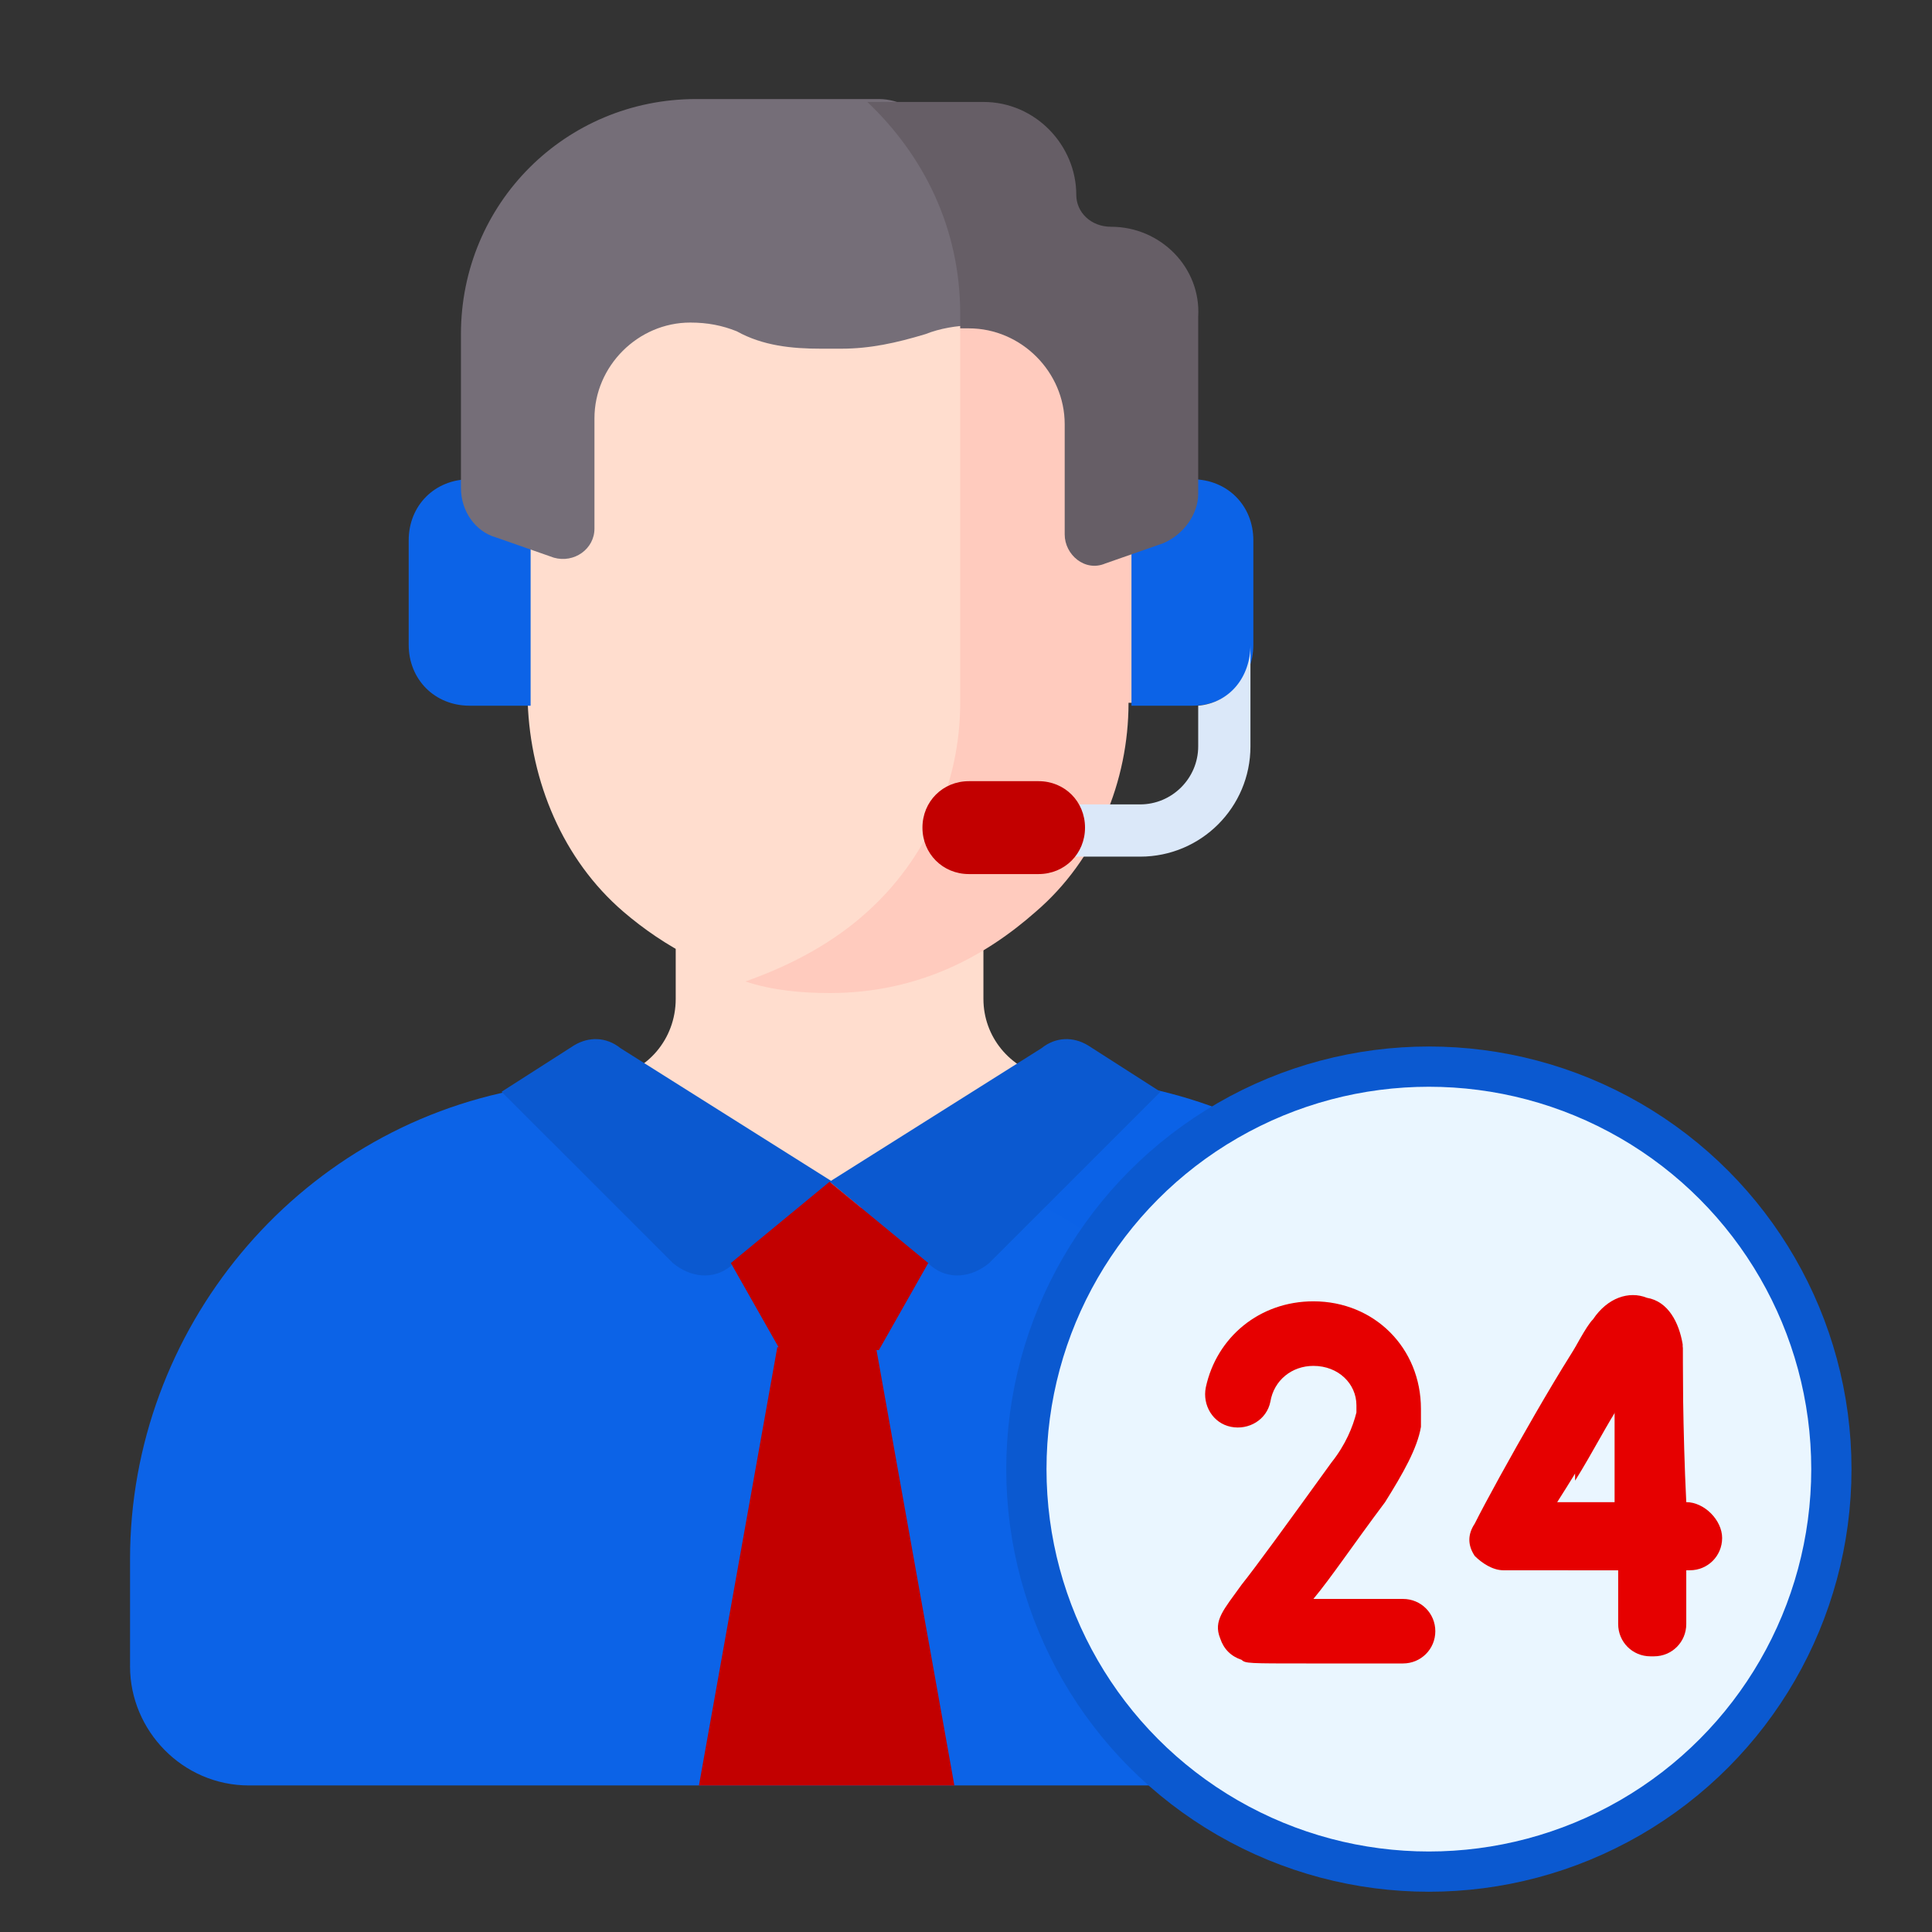 <svg width="48" height="48" viewBox="0 0 48 48" fill="none" xmlns="http://www.w3.org/2000/svg">
<rect x="0" y="0" width="48" height="48" fill="#333333" stroke="none"/>
<path d="M26.019 26.764C25.082 26.547 24.433 25.754 24.433 24.817V19.336H16.788V24.817C16.788 25.826 16.067 26.62 15.202 26.764C15.202 26.764 17.942 32.461 20.611 32.461C23.495 32.533 26.308 26.836 26.019 26.764Z" fill="#FFDDCE"/>
<path d="M22.197 22.942C23.712 21.571 24.577 19.624 24.577 17.605C24.577 7.365 24.577 7.725 24.505 7.293C24.433 6.355 24.216 5.418 23.856 4.624C22.846 4.12 21.692 3.903 20.538 3.831C16.644 3.903 13.111 6.86 13.111 11.187V12.629V13.206H12.606C11.885 13.206 11.236 13.855 11.236 14.576V16.091C11.236 16.812 11.812 17.461 12.606 17.461H13.111C13.183 19.408 13.976 21.355 15.49 22.653C16.5 23.519 17.798 24.24 19.385 24.528C20.538 24.096 21.476 23.519 22.197 22.942Z" fill="#FFDDCE"/>
<path d="M29.913 14.504C29.913 13.783 29.337 13.134 28.543 13.134H28.038V11.114C28.038 7.725 25.803 5.129 22.846 4.191C23.495 5.273 23.856 6.499 23.856 7.869V17.461C23.856 19.48 22.99 21.355 21.548 22.653C20.755 23.374 19.745 23.951 18.519 24.384C19.168 24.6 19.89 24.672 20.611 24.672C22.846 24.672 24.505 23.735 25.731 22.653C27.245 21.355 28.038 19.408 28.038 17.461H28.543C29.265 17.461 29.913 16.812 29.913 16.09V14.504Z" fill="#FFCBBE"/>
<path d="M28.111 11.908V17.533H29.625C30.49 17.533 31.139 16.884 31.139 16.019V13.423C31.139 12.557 30.49 11.908 29.625 11.908H28.111Z" fill="#0C63E7"/>
<path d="M13.183 11.908V17.533H11.668C10.803 17.533 10.154 16.884 10.154 16.019V13.423C10.154 12.557 10.803 11.908 11.668 11.908H13.183Z" fill="#0C63E7"/>
<path d="M20.394 8.663H20.899C21.62 8.663 22.269 8.519 22.99 8.302C23.351 8.158 23.784 8.086 24.144 8.086C24.288 8.086 24.433 8.086 24.577 8.158C24.577 7.365 24.577 7.365 24.577 7.221C24.505 5.995 24.144 4.841 23.567 3.831C23.423 3.615 23.279 3.326 23.135 3.11C22.846 2.749 22.341 2.461 21.837 2.461H17.293C14.048 2.461 11.452 5.057 11.452 8.302V12.124C11.452 12.701 11.812 13.206 12.317 13.35L13.76 13.855C14.264 13.999 14.769 13.639 14.769 13.134V10.394C14.769 9.096 15.851 8.014 17.149 8.014C17.582 8.014 17.942 8.086 18.303 8.23C18.952 8.591 19.673 8.663 20.394 8.663Z" fill="#756E78"/>
<path d="M27.606 5.634C27.101 5.634 26.74 5.274 26.74 4.841C26.74 3.615 25.731 2.533 24.433 2.533H21.548C22.918 3.831 23.856 5.634 23.856 7.798V8.158C23.928 8.158 24 8.158 24.072 8.158C25.37 8.158 26.452 9.24 26.452 10.538V13.278C26.452 13.783 26.957 14.216 27.462 13.999L28.904 13.495C29.409 13.278 29.769 12.774 29.769 12.269V7.87C29.841 6.644 28.832 5.634 27.606 5.634Z" fill="#665E66"/>
<path d="M23.639 28.71C22.125 29.648 20.61 30.441 20.61 30.441L15.13 26.619L12.966 27.052C7.341 28.061 3.231 33.037 3.231 38.734V41.403C3.231 42.989 4.529 44.359 6.187 44.359H33.014V40.898C33.014 35.129 29.12 30.153 23.639 28.71Z" fill="#0C63E7"/>
<path d="M28.255 26.981L26.38 26.62C25.731 27.341 24.36 28.207 23.134 28.928C28.471 30.226 32.293 34.986 32.293 40.538V44.216H35.034C36.62 44.216 37.99 42.918 37.99 41.26V38.736C37.99 33.038 33.952 28.062 28.255 26.981Z" fill="#0C63E7"/>
<path opacity="0.05" d="M28.255 26.981L26.38 26.62C25.731 27.341 24.36 28.207 23.134 28.928C28.471 30.226 32.293 34.986 32.293 40.538V44.216H35.034C36.62 44.216 37.99 42.918 37.99 41.26V38.736C37.99 33.038 33.952 28.062 28.255 26.981Z" fill="#0C63E7"/>
<path d="M14.264 25.971L12.461 27.125L16.716 31.379C17.149 31.74 17.726 31.812 18.159 31.451L20.683 29.36L15.418 26.043C15.058 25.754 14.625 25.754 14.264 25.971Z" fill="#0B59D0"/>
<path d="M27.029 25.971L28.831 27.125L24.577 31.379C24.144 31.74 23.567 31.812 23.134 31.451L20.61 29.36L25.875 26.043C26.235 25.754 26.668 25.754 27.029 25.971Z" fill="#0B59D0"/>
<path d="M20.61 29.36L18.158 31.38L19.384 33.543H20.61H21.836L23.062 31.38L20.61 29.36Z" fill="#C20000"/>
<path d="M23.711 44.36L21.764 33.471H20.538H19.312L17.365 44.36H23.711Z" fill="#C20000"/>
<circle cx="35.5" cy="36.5" r="10" fill="#EAF6FF" stroke="#0B59D0"/>
<path d="M41.005 41.151C40.559 41.151 40.203 40.795 40.203 40.349C40.203 39.904 40.203 39.459 40.203 39.013H37.352C37.085 39.013 36.818 38.835 36.639 38.657C36.461 38.389 36.461 38.122 36.639 37.855C37.174 36.786 39.134 33.312 39.579 32.866C39.936 32.421 40.47 32.243 40.916 32.332C41.361 32.51 41.717 32.955 41.806 33.49C41.806 33.757 41.806 35.628 41.806 37.41H41.895C42.341 37.41 42.697 37.766 42.697 38.211C42.697 38.657 42.341 38.924 41.895 38.924H41.806C41.806 39.548 41.806 39.993 41.806 40.26C41.806 40.795 41.45 41.151 41.005 41.151ZM38.688 37.321H40.114C40.114 36.341 40.114 35.45 40.114 34.737C39.846 35.45 39.312 36.341 38.688 37.321Z" fill="#E60000"/>
<path d="M41.895 37.32C41.806 35.539 41.806 33.668 41.806 33.401C41.717 32.866 41.45 32.332 40.916 32.243C40.47 32.064 39.936 32.243 39.579 32.777C39.401 32.955 39.134 33.49 38.778 34.113C39.045 34.915 39.134 35.806 39.134 36.786C39.579 36.073 39.936 35.361 40.292 34.826C40.292 35.539 40.292 36.429 40.292 37.409H39.134C39.134 37.944 39.045 38.478 38.956 39.013H40.292C40.292 39.458 40.292 39.904 40.292 40.349C40.292 40.795 40.648 41.151 41.094 41.151C41.539 41.151 41.895 40.795 41.895 40.349C41.895 40.082 41.895 39.636 41.895 39.013H41.985C42.43 39.013 42.786 38.657 42.786 38.211C42.786 37.766 42.341 37.32 41.895 37.32Z" fill="#E60000"/>
<path d="M32.453 41.328C31.027 41.328 30.938 41.328 30.849 41.239C30.582 41.15 30.404 40.972 30.315 40.705C30.136 40.26 30.404 39.992 30.849 39.369C31.205 38.923 31.918 37.943 33.076 36.34C33.432 35.894 33.611 35.449 33.7 35.093V34.914C33.7 34.38 33.254 33.935 32.631 33.935C32.096 33.935 31.651 34.291 31.562 34.825C31.473 35.271 31.027 35.538 30.582 35.449C30.136 35.36 29.869 34.914 29.958 34.469C30.226 33.222 31.294 32.331 32.631 32.331C34.145 32.331 35.303 33.489 35.303 35.004V35.093V35.36V35.449C35.214 35.983 34.858 36.607 34.412 37.32C33.611 38.389 33.076 39.191 32.631 39.725C33.254 39.725 34.056 39.725 34.858 39.725C35.303 39.725 35.66 40.081 35.66 40.527C35.66 40.972 35.303 41.328 34.858 41.328C33.789 41.328 32.987 41.328 32.453 41.328Z" fill="#E60000"/>
<path d="M29.769 17.533V18.543C29.769 19.336 29.12 19.985 28.327 19.985H24.144C23.784 19.985 23.495 20.273 23.495 20.634C23.495 20.994 23.784 21.283 24.144 21.283H28.327C29.841 21.283 31.067 20.057 31.067 18.543V16.019C31.067 16.812 30.562 17.461 29.769 17.533Z" fill="#DBE8F9"/>
<path d="M25.803 21.716H24.072C23.423 21.716 22.918 21.211 22.918 20.562C22.918 19.913 23.423 19.408 24.072 19.408H25.803C26.452 19.408 26.957 19.913 26.957 20.562C26.957 21.211 26.452 21.716 25.803 21.716Z" fill="#C20000"/>
</svg>

